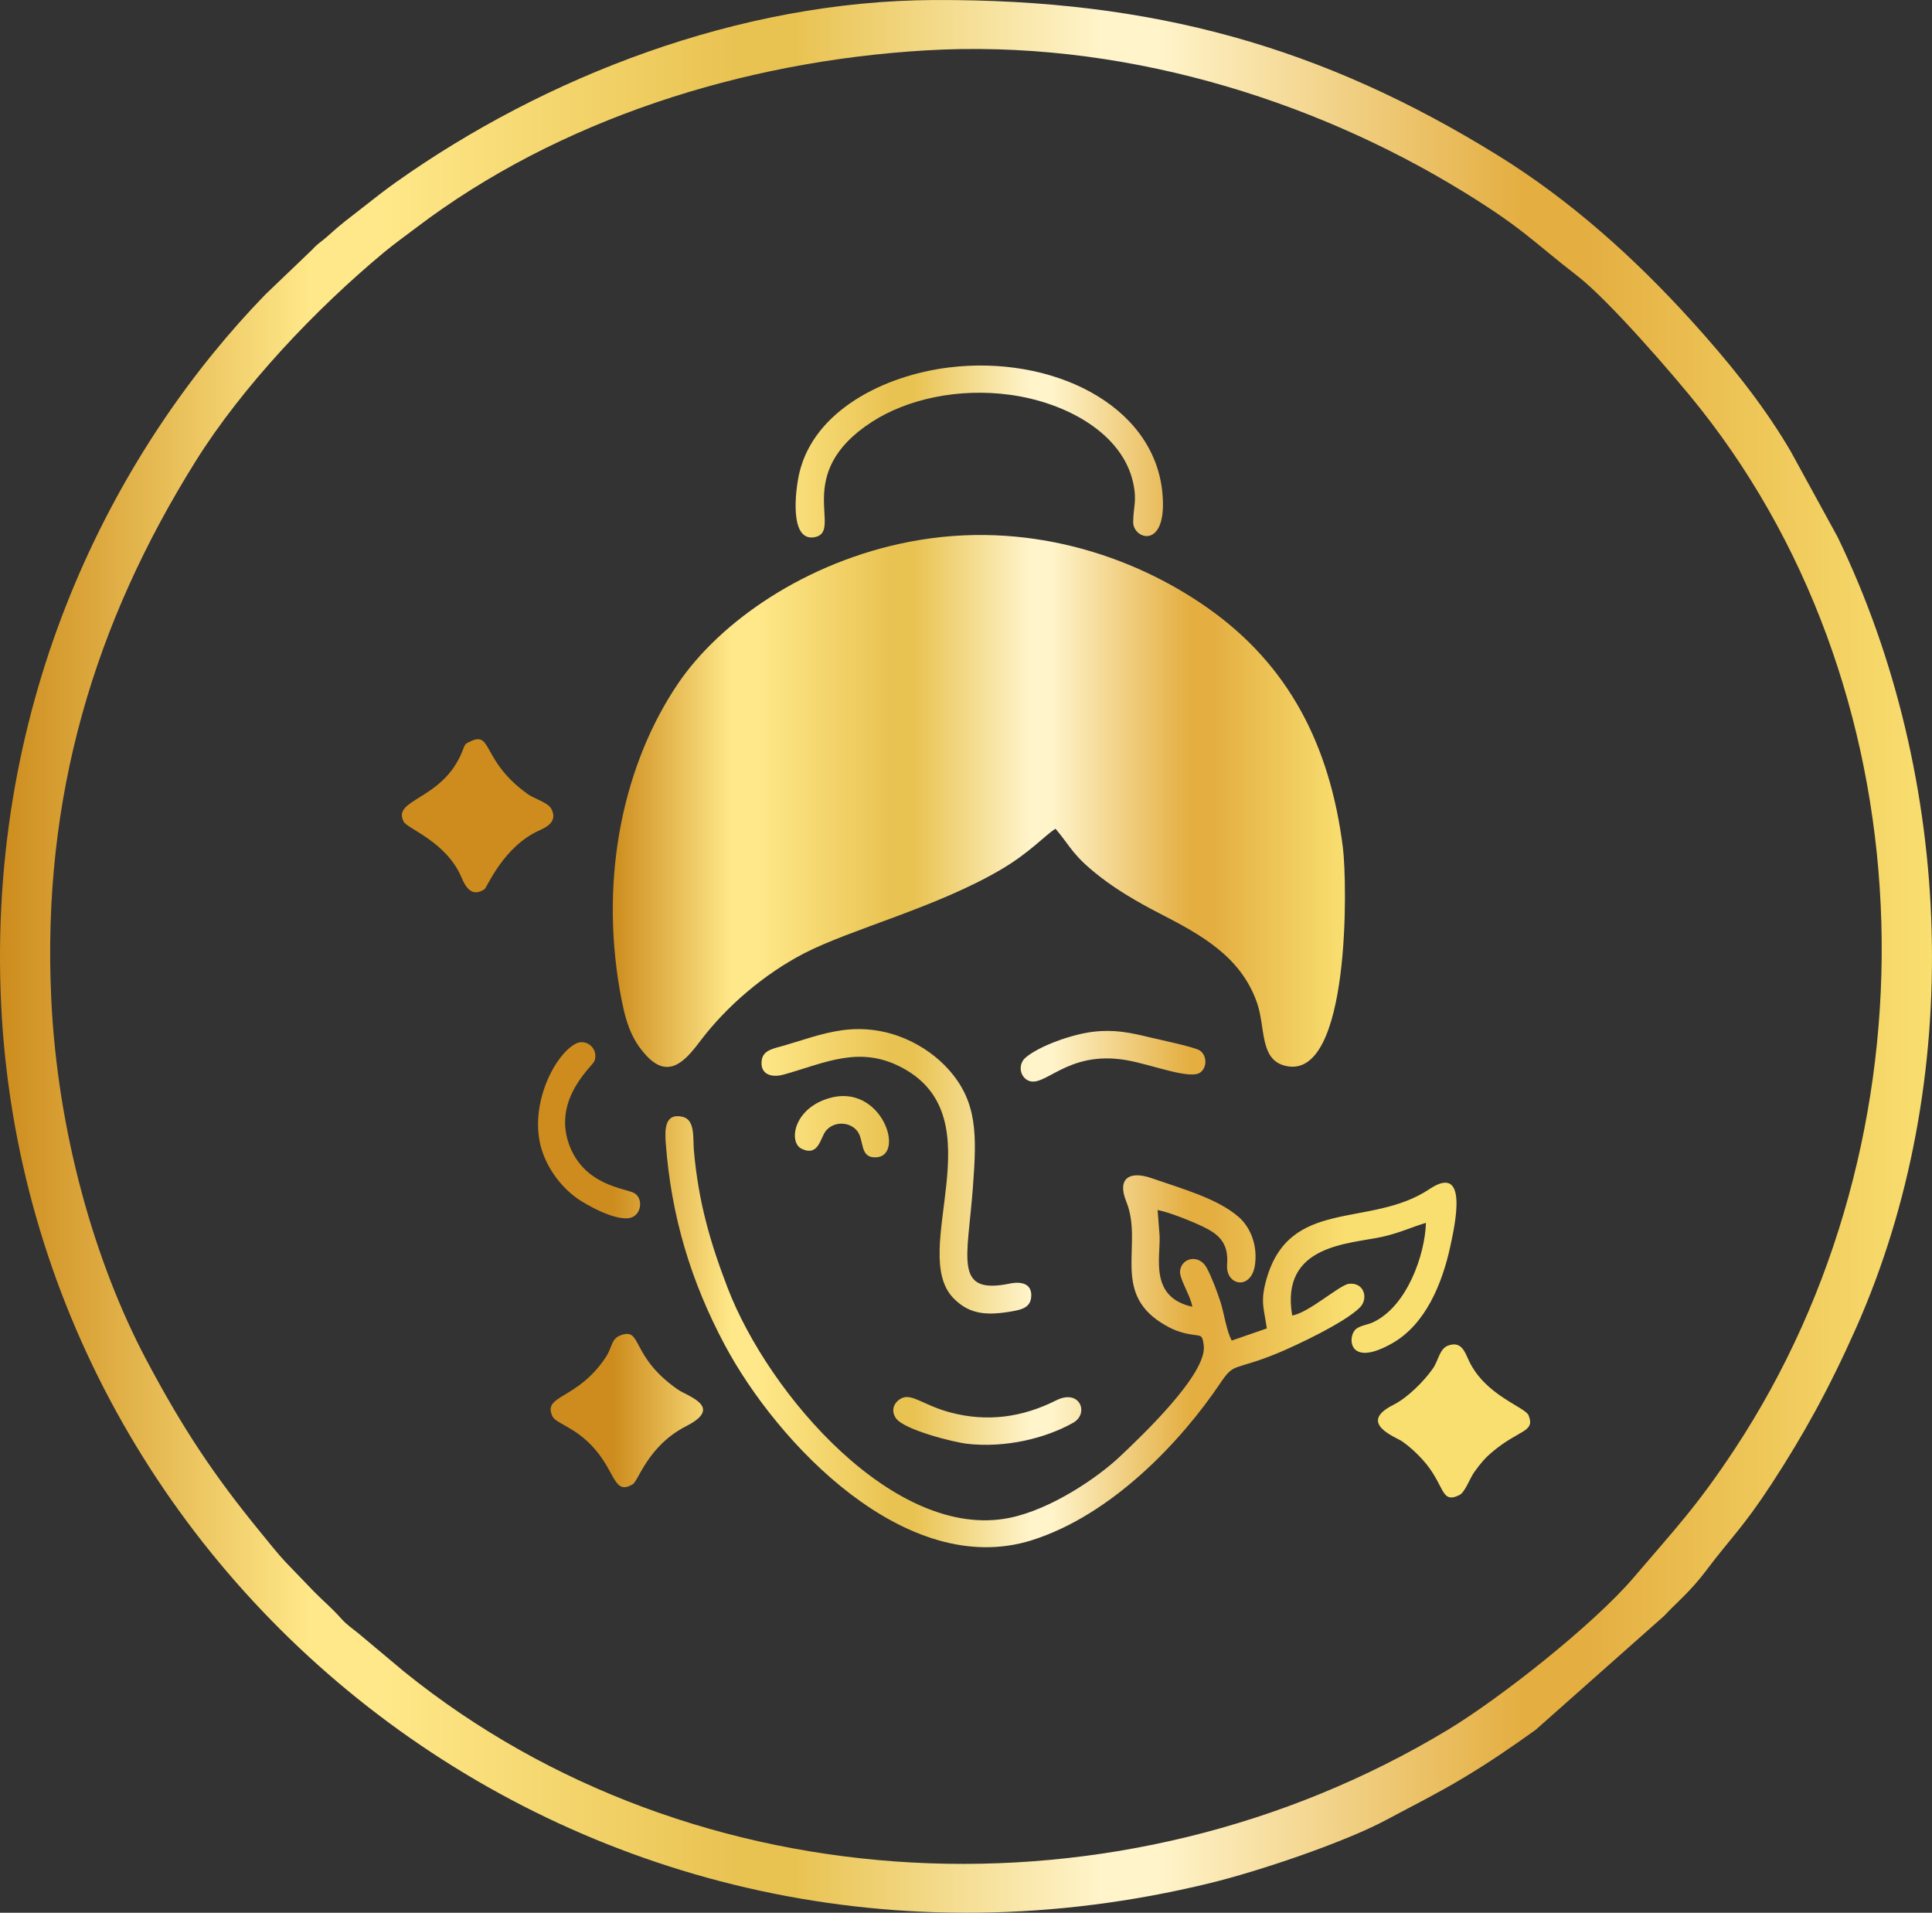 <svg xmlns:xlink="http://www.w3.org/1999/xlink" viewBox="0 0 1461.22 1446.42" style="shape-rendering:geometricPrecision; text-rendering:geometricPrecision; image-rendering:optimizeQuality; fill-rule:evenodd; clip-rule:evenodd" version="1.1" height="29.311mm" width="29.611mm" xml:space="preserve" xmlns="http://www.w3.org/2000/svg">
 <rect x="0" y="0" width="1461.22" height="1446.42" fill="#333333" stroke="none"/>
 <defs>
  <style type="text/css">
   
    .fil0 {fill:url(#id0);fill-rule:nonzero}
    .fil1 {fill:url(#id1);fill-rule:nonzero}
   
  </style>
  <linearGradient y2="723.21" x2="1461.21" y1="723.21" x1="-0" gradientUnits="userSpaceOnUse" id="id0">
   <stop style="stop-opacity:1; stop-color:#CD8C1D" offset="0"></stop>
   <stop style="stop-opacity:1; stop-color:#FFE889" offset="0.161"></stop>
   <stop style="stop-opacity:1; stop-color:#FFE889" offset="0.18"></stop>
   <stop style="stop-opacity:1; stop-color:#FFE889" offset="0.2"></stop>
   <stop style="stop-opacity:1; stop-color:#E9C352" offset="0.38"></stop>
   <stop style="stop-opacity:1; stop-color:#E9C352" offset="0.412"></stop>
   <stop style="stop-opacity:1; stop-color:#FFF4CA" offset="0.569"></stop>
   <stop style="stop-opacity:1; stop-color:#FFF4CA" offset="0.6"></stop>
   <stop style="stop-opacity:1; stop-color:#E4AE41" offset="0.788"></stop>
   <stop style="stop-opacity:1; stop-color:#E4AE41" offset="0.82"></stop>
   <stop style="stop-opacity:1; stop-color:#F9DF70" offset="1"></stop>
  </linearGradient>
  <linearGradient y2="605.68" x2="1017.21" y1="605.68" x1="463.45" xlink:href="#id0" gradientUnits="userSpaceOnUse" id="id1">
  </linearGradient>
 </defs>
 <g id="Layer_x0020_1">
  <path d="M38.78 755.48c-7.28,-153.82 33.22,-285.2 109.19,-406.73 35.32,-56.5 90.62,-114.84 142.19,-157.71 8.02,-6.67 16.15,-12.44 24.78,-18.98 107.47,-81.52 246.74,-125.77 385.25,-133.96 145.46,-8.61 290.64,35.67 406.66,106.93 45.3,27.83 52.02,37.21 86.34,63.76 23.32,18.03 73.33,75.5 93.07,100.5 174.72,221.28 181.12,551.11 25.64,786.68 -28.41,43.05 -44.94,60.17 -76.23,96.87 -30.27,35.51 -101.01,91.37 -140.74,115.32 -247.14,149.04 -569.74,132.96 -788.86,-43.7l-35.13 -29.42c-4.45,-3.63 -8.52,-6.26 -12.42,-10.58 -8.78,-9.75 -12.92,-12.68 -20.88,-20.73l-21.39 -22.22c-5.72,-6 -13.46,-15.75 -19.15,-22.71 -35.01,-42.77 -58.69,-78.19 -86.3,-130.24 -39.08,-73.66 -67.25,-172.17 -72.03,-273.08zm667.9 -755.47c-148.45,0.62 -295.31,58.48 -407.15,137.75 -9.14,6.48 -16.19,12.11 -26.02,19.81 -9.43,7.38 -15.56,11.77 -25.25,20.6 -5.32,4.86 -7.13,5.13 -12.29,10.76l-35.11 33.6c-109.31,112.49 -208.28,295.41 -200.43,526.73 15.12,445.55 442.26,789.74 914.4,674.83 37.23,-9.06 101.58,-30.74 133.56,-47.84 21.78,-11.65 38.47,-19.9 57.96,-31.55 19.93,-11.91 36.86,-23.53 55.08,-36.59l97.23 -86.2c8.28,-9.06 19.7,-18.14 32.02,-34.59 17.73,-23.67 27.59,-32.07 49.26,-65.29 24.21,-37.13 43.48,-71.97 63.75,-117.56 82.94,-186.62 74.36,-416.19 -13.91,-598.48l-35.44 -64.71c-0.89,-1.46 -1.45,-2.48 -2.3,-3.89 -20.5,-34.07 -45.63,-64.86 -72.33,-94.35 -43.36,-47.89 -92.02,-91.69 -147.23,-125.79 -131.94,-81.51 -259.57,-117.92 -425.81,-117.23z" class="fil0"></path>
  <path d="M798.34 626.69c12.13,14.41 12.74,20.08 34.01,36.57 12.53,9.72 28.17,18.96 43.59,26.89 32.78,16.86 62.15,32.95 74.6,67.65 6.91,19.26 1.7,43.9 22.22,48.33 48.67,10.5 46.27,-138.61 42.89,-165.32 -9.76,-77.15 -40.89,-137.97 -102.36,-181.17 -56.59,-39.77 -137.48,-66.79 -225.03,-50.02 -78.7,15.08 -143.87,60.52 -175.66,107.61 -40.33,59.72 -59.19,143.7 -43.79,231.76 3.91,22.39 8.11,36.7 20.55,49.79 17.92,18.84 31.14,0.34 41.33,-12.95 18.76,-24.49 46.55,-48.85 77.37,-64.85 35.45,-18.4 100.1,-34.64 149.17,-63.53 22.22,-13.09 33.8,-26.48 41.13,-30.75zm178.97 368.07c-9.23,-53.96 43.64,-54.01 68.27,-59.51 13.07,-2.92 22.37,-7.43 32.9,-10.52 -0.75,24.11 -14.28,63.25 -40.1,75.21 -4.53,2.1 -10.54,2.43 -13.64,5.91 -5.54,6.2 -4.39,28.45 28.2,9.96 25.2,-14.3 37.84,-45.03 43.98,-73.4 3.64,-16.81 13.82,-63.01 -15.76,-43.23 -45.33,30.3 -107.03,5.14 -123.93,70.44 -4.01,15.49 -1.06,20.68 0.89,34.94l-26.53 9.16c-3.89,-6.92 -5.85,-20.87 -8.45,-28.99 -2.62,-8.16 -6.67,-18.91 -10.46,-25.97 -5.69,-10.59 -19.1,-7.81 -20.16,2.34 -0.63,6.07 7.85,18.34 9.27,27.06 -32.55,-7.17 -24.1,-36.98 -24.75,-53.42l-1.51 -19.73c9.05,1.69 26.43,8.79 34.37,12.62 11.38,5.49 19.51,11.92 18.18,28.57 -1.31,16.34 18.88,20.02 21.22,-0.68 1.81,-15.99 -4.77,-28.55 -12.5,-35.27 -16.11,-13.99 -42.35,-21.17 -65.84,-29.32 -16.78,-5.82 -26.25,0.15 -19.12,17.74 12.96,31.97 -11.36,67.98 26.84,91.87 7.22,4.51 13.72,7.47 24.12,8.86 6.07,0.81 6.57,0.38 7.61,7.91 2.99,21.64 -48.44,69.96 -63.08,83.84 -17.27,16.35 -52.41,40.27 -83.82,46.66 -86.35,17.56 -182.17,-93.14 -213.16,-173.81 -12.99,-33.81 -22.17,-64.86 -25.59,-104.45 -0.76,-8.81 1.13,-22.74 -8.46,-25.01 -13.56,-3.2 -13.55,9.54 -12.79,19.79 4.11,55.46 19.06,104.73 44.48,152.44 39.83,74.78 137.54,177.86 232.41,147.94 60.81,-19.18 113.17,-75.11 142.38,-118.56 11.06,-16.44 9.73,-9.1 42.75,-22.57 14.81,-6.04 51.75,-23.57 62.96,-34.84 6.63,-6.67 3.42,-19.18 -8.24,-17.92 -7.02,0.76 -30.47,22.01 -42.93,23.96zm-259.87 -716.85c-48.79,6.07 -101.54,32.48 -112.8,79.44 -3.22,13.43 -7.89,53.16 11.97,48.77 21.24,-4.69 -17.85,-47.66 42.52,-86.9 26.98,-17.54 65.79,-25.96 104.71,-20.68 42.67,5.79 84.87,29.18 93.12,66.23 3.14,14.07 0.23,18.19 0.09,29.86 -0.16,13.56 26.39,21.64 22.06,-22.29 -6.61,-67.08 -84.61,-104.02 -161.67,-94.43zm-80.67 501.18c-15.53,2.17 -29.65,7.49 -43.76,11.56 -7.59,2.2 -15.79,3.27 -16.89,11.09 -1.49,10.58 7.16,13.47 16.51,10.88 31.32,-8.68 57.47,-22.62 90.1,-5 71.19,38.46 3.94,139.22 38.53,174.21 10.74,10.86 22.39,13.35 41.77,10.2 7.95,-1.3 15.83,-2.49 16.82,-10.56 1.28,-10.38 -6.72,-12.76 -16.11,-10.83 -42.67,8.78 -31.95,-18.84 -27.94,-72.47 3,-40.1 3.62,-64.98 -18.64,-89.71 -15.58,-17.31 -44.76,-34.36 -80.39,-29.38zm458.55 238.41c-6.62,2.39 -7.36,11.33 -11.56,17.34 -6.68,9.55 -19.1,22.1 -29.96,27.54 -27.65,13.85 2.17,24.39 6.82,27.67 5.77,4.07 10.74,8.73 15.14,13.55 17.36,18.99 13.47,34.11 27.99,26.99 4.33,-2.12 7.93,-12.75 11.29,-17.42 4.66,-6.47 7.9,-10.37 13.56,-15.16 20.14,-17.06 32.71,-14.84 27.53,-27.69 -2.58,-6.4 -32.6,-14.89 -45.06,-41.17 -3.07,-6.49 -5.61,-15.31 -15.75,-11.64zm-626.17 -7.66c-7.08,2.74 -5.93,8.95 -11.05,16.62 -21.8,32.63 -47.94,28.06 -40.27,44.58 2.57,5.53 17.87,8.09 32.43,25.19 15.56,18.26 14.32,34.24 28.13,26.28 4.68,-2.69 11.3,-29.1 40.79,-44.16 28.42,-14.51 0.75,-22.53 -6.52,-27.58 -36.51,-25.42 -26.58,-47.46 -43.51,-40.91zm-112.57 -449.55c-5.42,2.42 -4.58,2.05 -6.98,8 -14.94,37.12 -53.37,35.65 -44.29,53.08 2.79,5.35 32.44,15.15 43.82,42.33 2.76,6.6 7.53,15.21 17.23,8.79 2.07,-1.37 14.16,-32.29 41.65,-44.57 5.68,-2.54 13.99,-6.9 8.92,-16.33 -2.58,-4.78 -12.92,-7.63 -17.72,-11.05 -34.68,-24.79 -26.89,-47.27 -42.64,-40.25zm78.68 229.04c-16.78,8.94 -37.16,50.3 -24.25,83.81 5.43,14.08 15.01,25.43 24.85,32.62 6.68,4.88 30.79,18.7 41.78,14.89 7.49,-2.6 8.9,-14.32 2.17,-18.37 -6.19,-3.73 -38.68,-5.39 -49.74,-37.81 -11.59,-33.96 18.13,-58.34 19.51,-62.07 3.42,-9.17 -5.97,-17.53 -14.33,-13.07zm247.04 267.85c-5.64,2.5 -9.05,8.85 -4.7,15.24 5.97,8.77 43.72,18.23 54.02,19.39 28.55,3.22 58.83,-3.97 80.04,-15.9 12.28,-6.91 5.26,-26.06 -12.96,-16.91 -25.41,12.78 -51.98,16.58 -80.16,9.04 -19.6,-5.24 -28.61,-14.25 -36.23,-10.86zm144.74 -276.99c-16.21,1.88 -41.01,10.72 -51.43,19.61 -5.36,4.57 -4.65,13.37 1.22,16.87 12.75,7.57 29.39,-22.8 74.92,-15.02 19.42,3.32 48.75,15.22 56.28,9.21 5.21,-4.16 4.64,-12.98 -0.59,-16.47 -4,-2.67 -31.15,-8.32 -38.23,-10.04 -14.63,-3.54 -26.41,-5.99 -42.17,-4.15zm-200.23 50.33c-27.01,8.1 -30.36,33.38 -20.64,38.12 13.17,6.41 14.23,-8.49 18.54,-13.61 6.31,-7.5 18.17,-6.68 23.57,0.15 5.65,7.15 1.54,20.56 14.32,20 22.58,-1 4.18,-56.65 -35.8,-44.66z" class="fil1"></path>
 </g>
</svg>
